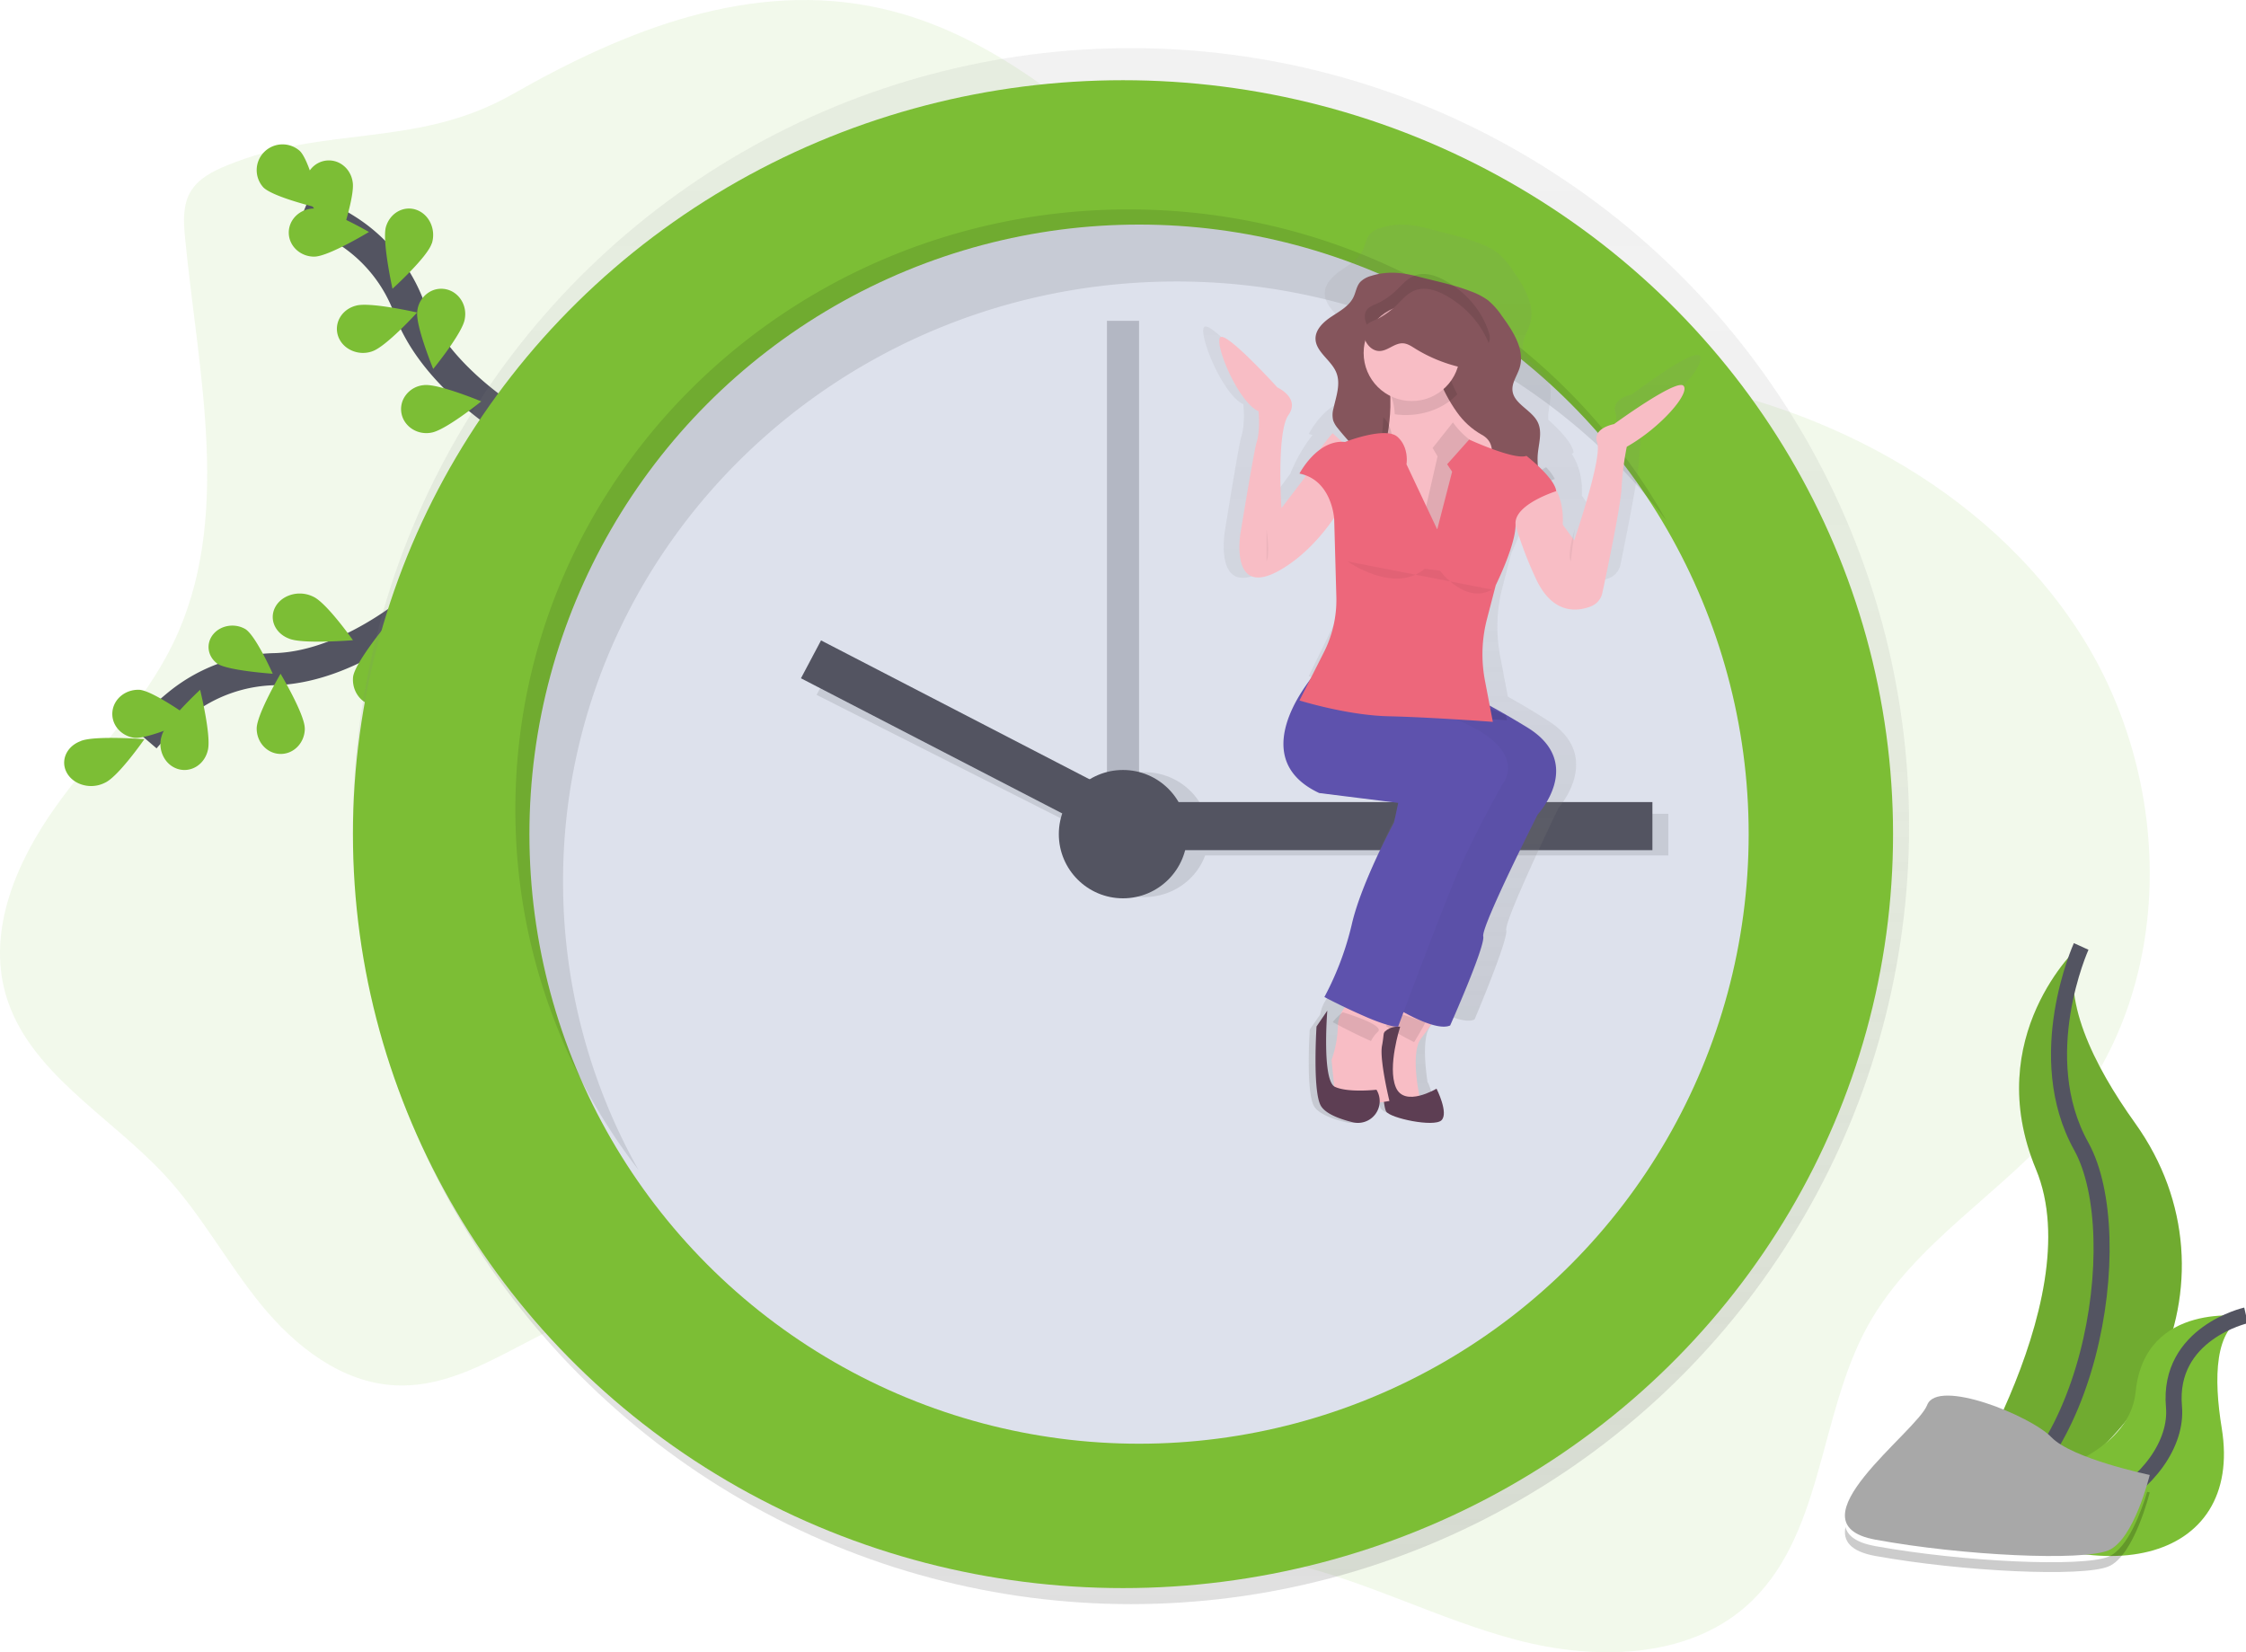 <svg xmlns="http://www.w3.org/2000/svg" width="140" height="103" viewBox="0 0 140 103">
    <defs>
        <linearGradient id="a" x1="50%" x2="50%" y1="100%" y2="0%">
            <stop offset="0%" stop-color="gray" stop-opacity=".25"/>
            <stop offset="54%" stop-color="gray" stop-opacity=".12"/>
            <stop offset="100%" stop-color="gray" stop-opacity=".1"/>
        </linearGradient>
        <linearGradient id="b" x1="49.984%" x2="49.984%" y1="100.006%" y2="0%">
            <stop offset="0%" stop-color="gray" stop-opacity=".25"/>
            <stop offset="54%" stop-color="gray" stop-opacity=".12"/>
            <stop offset="100%" stop-color="gray" stop-opacity=".1"/>
        </linearGradient>
    </defs>
    <g fill="none" fill-rule="evenodd">
        <path fill="#7CBE35" d="M14.142 10.313c-.875.357-1.773.816-2.254 1.62-.51.85-.449 1.905-.354 2.888.827 8.524 3.004 17.59-.756 25.313-1.824 3.746-4.877 6.748-7.304 10.15-2.428 3.402-4.26 7.65-3.134 11.653 1.377 4.89 6.514 7.601 9.976 11.365 2.267 2.46 3.856 5.45 5.97 8.04 2.115 2.588 5.013 4.869 8.389 5.02 4.855.22 8.805-3.907 13.565-4.863 4.877-.979 9.788 1.512 13.742 4.494 3.955 2.982 7.551 6.595 12.159 8.457 5.088 2.058 10.824 1.743 16.18 2.98 4.877 1.127 9.366 3.523 14.208 4.8 4.842 1.278 10.516 1.201 14.268-2.062 4.889-4.268 4.504-11.87 7.626-17.515 2.9-5.246 8.578-8.377 12.4-13.014 6.876-8.347 6.651-21.103.813-30.18-5.839-9.077-16.415-14.573-27.23-16.004-4.876-.644-9.898-.556-14.587-2.022C75.27 17.512 67.801 3.463 54.99.54c-8.145-1.856-16.066 1.357-23.003 5.312-6.022 3.432-11.577 1.901-17.844 4.46z" opacity=".1"/>
        <path stroke="#535461" stroke-width="2" d="M27 37s-4.763 4.579-9.876 4.715a9.81 9.81 0 0 0-5.913 2.143c-.8.644-1.54 1.36-2.211 2.142"/>
        <path fill="#7CBE35" d="M5.018 46.201C5.845 45.837 9 46.08 9 46.08s-1.636 2.353-2.463 2.717a1.902 1.902 0 0 1-1.745-.016c-.532-.288-.836-.809-.787-1.35.05-.543.442-1.017 1.02-1.229h-.007zM8.712 43.003C9.6 43.09 12 44.837 12 44.837s-2.747 1.245-3.626 1.159c-.854-.12-1.455-.846-1.365-1.647.09-.801.84-1.394 1.703-1.346zM15.306 39.224C15.965 39.661 17 42 17 42s-2.79-.19-3.449-.626c-.616-.449-.732-1.254-.263-1.83.47-.574 1.358-.716 2.018-.32zM19.514 37.191c.83.362 2.486 2.719 2.486 2.719s-3.16.26-3.99-.103c-.57-.216-.957-.69-1.005-1.23-.048-.54.25-1.059.776-1.349a1.9 1.9 0 0 1 1.733-.037z"/>
        <path fill="#7CBE35" d="M12.949 46.791c.246-.85-.474-3.791-.474-3.791s-2.14 1.987-2.385 2.837a1.707 1.707 0 0 0 .292 1.626c.369.443.934.632 1.47.491.537-.14.958-.587 1.097-1.163zM18.997 45.408c0-.875-1.508-3.408-1.508-3.408S16 44.539 16 45.418c.002.876.676 1.585 1.504 1.582.829-.003 1.498-.715 1.496-1.592h-.003zM24.988 42.718c.139-.884-.95-3.718-.95-3.718s-1.89 2.295-2.027 3.18c-.096.862.453 1.653 1.25 1.797.795.144 1.555-.41 1.727-1.258v-.001z"/>
        <path stroke="#535461" stroke-width="2" d="M33 27s-5.759-3.061-7.47-7.751a9.684 9.684 0 0 0-3.835-4.839A16.935 16.935 0 0 0 19 13"/>
        <path fill="#7CBE35" d="M18.698 9.42C19.325 10.046 20 13 20 13s-2.959-.69-3.586-1.32a1.601 1.601 0 0 1 .062-2.213 1.616 1.616 0 0 1 2.222-.048z"/>
        <path fill="#7CBE35" d="M21.98 11.332c.17.857-.8 3.668-.8 3.668s-1.961-2.157-2.132-3.015a1.647 1.647 0 0 1 .434-1.563 1.44 1.44 0 0 1 1.506-.336c.523.19.904.668.993 1.245l-.001.001zM26.915 15.164c-.262.86-2.45 2.836-2.45 2.836s-.666-3.012-.404-3.873c.263-.862 1.116-1.329 1.906-1.043.79.287 1.218 1.218.956 2.08h-.008zM28.97 19.888c-.124.858-1.966 3.112-1.966 3.112s-1.119-2.728-.994-3.586a1.568 1.568 0 0 1 .922-1.296 1.442 1.442 0 0 1 1.524.243c.426.37.624.956.514 1.525v.002z"/>
        <path fill="#7CBE35" d="M19.605 15.997C20.48 15.987 23 14.46 23 14.46s-2.556-1.47-3.432-1.461c-.876.01-1.578.689-1.568 1.517.01.829.729 1.492 1.605 1.483v-.003zM23.184 21.906c.85-.256 2.816-2.425 2.816-2.425s-2.972-.68-3.822-.423c-.572.15-1.009.578-1.139 1.114-.13.536.068 1.095.515 1.456a1.727 1.727 0 0 0 1.63.28v-.002zM26.871 26.972c.861-.12 3.129-1.95 3.129-1.95s-2.725-1.133-3.585-1.013a1.57 1.57 0 0 0-1.295.918 1.44 1.44 0 0 0 .234 1.52c.366.428.95.63 1.519.526l-.002-.001z"/>
        <circle cx="70.5" cy="51.5" r="48.5" fill="url(#a)"/>
        <ellipse cx="70" cy="52" fill="#7CBE35" rx="48" ry="47"/>
        <circle cx="71" cy="52" r="38" fill="#DDE1EC"/>
        <path fill="#535461" d="M69 20h2v34h-2z" opacity=".3"/>
        <g fill="#000" opacity=".1" transform="translate(50 40)">
            <path d="M23.602 10.731h30.39v2.596h-30.39zM.9 3.317l1.247-2.3 19.121 9.667-1.247 2.3z"/>
            <ellipse cx="21.316" cy="12.029" rx="4.034" ry="3.895"/>
        </g>
        <path fill="#535461" d="M73 50h30v3H73zM51.178 39.922l19.18 9.922-1.252 2.361-19.18-9.922z"/>
        <circle cx="70" cy="52" r="4" fill="#535461"/>
        <path fill="#000" d="M35.096 54.948c0-20.656 17.115-37.4 38.229-37.4 12.015-.01 23.334 5.514 30.55 14.912-6.505-11.566-19.068-19.406-33.522-19.406-21.114 0-38.229 16.745-38.229 37.401-.012 8.115 2.685 16.011 7.683 22.488a36.597 36.597 0 0 1-4.71-17.995z" opacity=".1"/>
        <path fill="url(#b)" d="M105.93 22.17c-.446-.435-4.207 2.416-4.207 2.416s-1.34.247-1.02 1.175c.319.928-1.403 6.126-1.403 6.126l-.701-.99c.068-1.162-.249-1.985-.558-2.498a3.094 3.094 0 0 0-.075-.12l.122-.042c-.047-.634-1.05-1.6-1.584-2.073v-.204c.033-.757.334-1.556 0-2.242-.378-.783-1.483-1.177-1.576-2.036-.056-.513.287-.977.439-1.47.362-1.183-.39-2.389-1.108-3.407a4.75 4.75 0 0 0-.88-1.023 4.253 4.253 0 0 0-1.055-.57c-1.052-.43-2.128-.645-3.213-.94-1.042-.279-2.002-.412-3.06-.061a1.5 1.5 0 0 0-.664.385c-.252.285-.285.69-.45 1.03-.266.547-.839.873-1.346 1.224-.506.35-1.015.831-1.017 1.435 0 .858.97 1.398 1.295 2.197.303.744 0 1.573-.169 2.357-.07.254-.077.521-.02.778.067.191.168.369.298.524.201.268.417.518.63.773l-.098.039c-1.785-.185-2.932 2.103-2.932 2.103.082.018.16.038.238.06l-.076.1a9.795 9.795 0 0 0-1.31 2.314l-1.463 1.98s-.32-4.95.447-6.064c.766-1.113-.701-1.794-.701-1.794s-3.192-3.589-3.635-3.28c-.443.31 1.084 4.208 2.423 4.827 0 0 .133 1.237-.133 2.041-.16.509-1.02 5.878-1.02 5.878s-.765 4.516 2.743 2.283c2.278-1.448 3.75-3.94 4.5-5.506.053-.11.102-.215.148-.316.035.167.058.335.07.504l.133 5.174a7.918 7.918 0 0 1-.806 3.696l-1.562 3.2.174.054-.105.153c-1.03 1.53-2.78 4.97.823 6.722l4.788.619-.255 1.237s-1.977 3.773-2.551 6.372a19.215 19.215 0 0 1-1.659 4.578l.148.08c-.03.034-.063.07-.093.108-.29.33-.482.736-.553 1.171l-.65.93s-.255 3.835.256 4.764c.28.508 1.206.83 1.995 1.018 1.17.28 2.114-.94 1.493-1.946L85.377 68h-.012c-.133-.625-.54-2.563-.407-3.299.038-.209.072-.417.09-.63.032-.278.116-.548.247-.796.021-.041.044-.082.066-.122l.07.03c.214.092.425.18.626.256-.311.286-.532.878-.266 2.096 0 0 .025 3.048.255 3.527.23.48 2.805 1.113 3.252.62.447-.495-.287-2.198-.287-2.198l-.023.016c-.147-.987-.33-2.754.119-3.45.18-.28.356-.57.513-.842l.097-.168c.833.42 1.713.735 2.195.516 0 0 2.104-4.95 1.976-5.568-.128-.618 3.252-7.61 3.252-7.61s2.868-3.223-.637-5.445a44.284 44.284 0 0 0-2.514-1.504l-.493-2.605a9.615 9.615 0 0 1 .133-4.118l.532-2.049.043-.174s1.34-2.784 1.276-4.084a.949.949 0 0 1 .033-.3c.015.062.03.126.048.194.352 1.35.815 2.67 1.386 3.942 1.017 2.318 2.527 2.134 3.354 1.805.36-.14.625-.454.706-.835.298-1.442 1.116-5.483 1.168-6.6.046-.872.153-1.74.32-2.598 2.098-1.24 3.883-3.404 3.436-3.838z"/>
        <path fill="#F8BDC5" d="M90 62.67s-.346.564-.82 1.24c-.185.267-.391.554-.602.83-.75.974 0 4.077 0 4.077l-1.64.183-1.638-.666-.3-2.252v-1.647l1.868-1.7.82-.735 2.312.67z"/>
        <path fill="#000" d="M88.861 63.727s-.301.564-.714 1.241c-.63-.315-1.24-.665-1.826-1.048l-.125-.083-.067-.045.714-.736 2.018.67z" opacity=".1"/>
        <path fill="#5E52AD" d="M95.847 50.774s-3.527 6.978-3.393 7.596c.134.618-2.063 5.558-2.063 5.558-.501.22-1.422-.096-2.29-.513a18.247 18.247 0 0 1-1.894-1.082l-.128-.084-.077-.051 5.789-14.884-5.122-3.487-.379-.259L84 42l6.993 1.174s.243-.029 1.53.64c.617.32 1.475.8 2.66 1.522 3.656 2.227.664 5.438.664 5.438z"/>
        <path fill="#000" d="M95.833 50.777s-3.497 6.966-3.364 7.583c.133.616-2.046 5.548-2.046 5.548-.496.219-1.41-.096-2.27-.513a18.061 18.061 0 0 1-1.878-1.08l-.127-.083-.077-.051 5.74-14.858-5.078-3.48-.376-.258-2.27-1.566 6.933 1.171s.241-.028 1.517.639c.612.32 1.463.799 2.639 1.52 3.624 2.223.657 5.428.657 5.428z" opacity=".03"/>
        <path fill="#5D3E53" d="M87.277 64.006s-1.758-.223-1.148 2.113c0 0 .026 2.738.27 3.164.245.426 2.976 1 3.449.557.472-.445-.305-1.973-.305-1.973s-1.995 1.195-2.536-.084c-.542-1.28.27-3.777.27-3.777z"/>
        <path fill="#F8BDC5" d="M86.935 63.216c-.186.164-.338.36-.447.576-.135.244-.221.51-.254.784a6.454 6.454 0 0 1-.09.62c-.164.867.463 3.439.463 3.439L84.114 69l-.917-.913-.197-2.01a6.81 6.81 0 0 0 .393-2.132c0-.524.288-.992.575-1.333.195-.228.418-.433.665-.612 0 0 2.827.79 2.302 1.216z"/>
        <path fill="#000" d="M85.883 64.324c-.177.165-.32.36-.424.576a36.457 36.457 0 0 1-2.36-1.168l-.028-.015a3.71 3.71 0 0 1 .631-.612s2.68.792 2.18 1.219z" opacity=".1"/>
        <path fill="#5E52AD" d="M93.656 48.886s-1.64 2.888-2.693 5.284c-.69 1.573-2.116 5.321-3.019 7.707l-.132.353c-.397 1.056-.661 1.77-.661 1.77a1.818 1.818 0 0 1-.516-.071 6.128 6.128 0 0 1-.515-.156l-.208-.074a12.953 12.953 0 0 1-.646-.255 38.795 38.795 0 0 1-2.56-1.21l-.153-.08a18.622 18.622 0 0 0 1.713-4.55c.59-2.58 2.626-6.322 2.626-6.322l.263-1.23-4.925-.615c-3.71-1.735-1.908-5.156-.848-6.674.18-.264.376-.519.585-.763l3.94.807s.621.186 2.001.757l.634.27c.774.332 1.725.76 2.875 1.308 3.879 1.835 2.239 3.744 2.239 3.744z"/>
        <path fill="#5D3E53" d="M85.81 67.951a1.356 1.356 0 0 1-1.496 2.008c-.785-.194-1.715-.527-1.995-1.051-.51-.958-.256-4.918-.256-4.918l.672-.99s-.351 4.375.48 4.754c.83.38 2.587.178 2.587.178l.008.02z"/>
        <path fill="#85555C" d="M85.46 17.202a1.505 1.505 0 0 0-.665.37c-.25.272-.277.661-.447.987-.263.519-.832.836-1.337 1.167-.505.331-1.008.797-1.011 1.375 0 .823.971 1.339 1.287 2.103.301.713 0 1.506-.168 2.257-.07.243-.076.498-.019.744.066.183.167.353.297.502.612.778 1.372 1.469 1.78 2.354.312.674.398 1.417.48 2.147.117 1.05.235 2.12.022 3.159a.3.3 0 0 0 0 .19c.036.06.093.106.162.13a3.54 3.54 0 0 0 2.608.12c.85-.294 1.537-.9 1.899-1.677.277-.587.384-1.297.933-1.678a.483.483 0 0 1 .224-.095c.13.004.255.043.36.113.713.36 1.577.371 2.372.223.48-.09.971-.249 1.289-.599.626-.695.277-1.734.319-2.64.033-.726.331-1.491 0-2.148-.375-.75-1.475-1.125-1.566-1.945-.056-.49.286-.935.437-1.408.36-1.132-.387-2.286-1.1-3.26a4.6 4.6 0 0 0-.873-.98 4.28 4.28 0 0 0-1.048-.545c-1.045-.41-2.11-.618-3.19-.898-1.036-.277-1.988-.405-3.044-.068z"/>
        <path fill="#F8BDC5" d="M89.892 33H86.49v-5.902c.1-.567.16-1.142.177-1.719v-.59c-.032-.704-.168-1.407-.525-1.836-.938-1.13 3.048-.941 3.048-.941.122.519.281 1.027.475 1.52.289.77.673 1.494 1.142 2.154.413.587.942 1.07 1.55 1.412C94.697 28.354 89.891 33 89.891 33z"/>
        <path fill="#000" d="M90.835 24.58c-.914.974-2.413 1.454-3.893 1.245-.042-.698-.219-1.395-.682-1.82-1.218-1.12 3.958-.934 3.958-.934a9.28 9.28 0 0 0 .617 1.508z" opacity=".1"/>
        <circle cx="88" cy="22" r="3" fill="#F8BDC5"/>
        <path fill="#F8BDC5" d="M101.402 27.851c-.17.852-.28 1.713-.326 2.578-.053 1.106-.893 5.117-1.2 6.549-.079.373-.351.684-.726.83-.851.326-2.4.509-3.44-1.791a24.386 24.386 0 0 1-1.423-3.912A9.99 9.99 0 0 1 94 30.737l2.294-1.167c.215.19.398.41.541.652.317.51.643 1.327.574 2.479l.717.982s1.767-5.157 1.433-6.078c-.334-.92 1.048-1.167 1.048-1.167s3.863-2.822 4.322-2.394c.458.43-1.366 2.578-3.527 3.807zM85 28.776c-.17.463-.367.918-.587 1.361-.735 1.5-2.175 3.89-4.405 5.272-3.431 2.132-2.682-2.191-2.682-2.191s.84-5.14.998-5.626c.25-.77.124-1.954.124-1.954-1.31-.593-2.807-4.323-2.371-4.62.436-.297 3.552 3.14 3.552 3.14s1.435.648.683 1.717c-.753 1.07-.437 5.804-.437 5.804l1.444-1.892a9.32 9.32 0 0 1 1.282-2.214c.273-.354.465-.568.465-.568L85 28.775z"/>
        <path fill="#000" d="M96.917 29.857c-.48.186-2.338.973-2.544 2.1a12.322 12.322 0 0 1-.286-1.527l2.286-1.302c.217.211.4.457.544.729zM84.87 30.294a17.412 17.412 0 0 1-.678 1.68c-.098-.723-.5-2.572-2.094-3.17.316-.436.537-.7.537-.7l2.236 2.19zM89.608 33.923H86.04v-6.134c.106-.59.168-1.187.186-1.786.734.751.552 1.916.552 1.916l1.906 4.571.924-4.041-.307-.522 1.265-1.597a4.97 4.97 0 0 0 1.625 1.467c2.458 1.297-2.583 6.126-2.583 6.126zM93.93 44.899s-2.998-.194-5.6-.286l-.26-.01c-.37-.011-.723-.02-1.068-.028-2.525-.05-5.38-.768-5.866-.894.182-.23.379-.451.59-.665l3.958.706s.624.163 2.011.663l-2.275-1.369 6.933 1.022s.242-.025 1.517.556l.06.305z" opacity=".1"/>
        <path fill="#ED677B" d="M90.515 29.404l-.309-.463 1.372-1.54s2.828 1.301 3.57 1.016c0 0 1.791 1.396 1.852 2.203 0 0-2.594.811-2.533 2.031.06 1.22-1.231 3.826-1.231 3.826l-.541 2.084a8.721 8.721 0 0 0-.135 3.859l.493 2.58s-3.892-.29-6.492-.348c-2.599-.058-5.56-.985-5.56-.985l1.516-2.994a7.222 7.222 0 0 0 .782-3.463l-.135-4.847s-.123-2.435-2.164-2.84c0 0 1.112-2.146 2.84-1.972 0 0 2.519-.986 3.267-.32.747.667.563 1.711.563 1.711l1.916 4.062.929-3.6z"/>
        <path fill="#000" d="M86.026 20.815c.515 0 .92-.486 1.434-.461.267.012.496.164.716.3a9.27 9.27 0 0 0 2.738 1.125c.38.09.784.157 1.165.075.382-.083.74-.35.783-.699a1.07 1.07 0 0 0-.067-.454c-.432-1.34-1.41-2.49-2.742-3.223-.534-.292-1.185-.514-1.776-.332-.533.164-.877.609-1.263.975-.29.274-.621.513-.982.71-.281.152-.702.25-.864.528-.304.517.174 1.451.858 1.456z" opacity=".1"/>
        <path fill="#85555C" d="M85.977 21.882c.529 0 .944-.506 1.473-.48.274.013.509.17.735.312.855.534 1.806.93 2.812 1.17.39.093.804.163 1.196.077.392-.086.76-.364.804-.726.011-.16-.012-.32-.069-.472-.444-1.393-1.448-2.588-2.816-3.35-.548-.303-1.217-.534-1.823-.344-.548.17-.901.632-1.298 1.013a4.868 4.868 0 0 1-1.008.738c-.289.157-.721.26-.887.548-.313.543.179 1.507.88 1.514z"/>
        <path fill="#000" d="M84 35s2.906 2.06 4.805.459l.949.115s1.577 2.135 3.246 1.18M98.158 33s-.493 1.52-.247 2M78.945 33s.247 1.52 0 2" opacity=".05"/>
        <path fill="#7CBE35" d="M129.57 59s-6.108 5.594-2.66 13.895C130.36 81.195 121 95 121 95s.1-.013.292-.043c12.546-2.028 18.778-15.168 11.803-24.93-2.6-3.63-4.73-7.887-3.525-11.027z"/>
        <path fill="#000" d="M129.57 59s-6.108 5.595-2.66 13.896C130.36 81.196 121 95 121 95s.1-.013.292-.043c12.546-2.028 18.778-15.168 11.803-24.93-2.6-3.63-4.73-7.887-3.525-11.027z" opacity=".1"/>
        <path stroke="#535461" d="M129.726 59s-3.108 6.857 0 12.451S130.253 92.744 122 95"/>
        <path fill="#7CBE35" d="M140 82.07s-6.303-1.013-6.877 4.686c-.574 5.7-12.123 6.49-12.123 6.49l.217.144c9.531 6.315 18.644 4.022 17.27-4.363-.507-3.115-.465-6.246 1.513-6.957z"/>
        <path stroke="#535461" d="M140 82s-4.894 1.106-4.49 5.69c.404 4.583-7.263 10.076-14.51 5.721"/>
        <path fill="#A8A8A8" d="M134 91.946s-4.84-1.007-6.13-2.351c-1.291-1.344-7.098-3.693-7.743-2.01-.645 1.684-8.711 7.389-3.227 8.396 5.484 1.007 12.905 1.34 14.518.67 1.613-.67 2.582-4.705 2.582-4.705z"/>
        <path fill="#000" d="M116.9 96.385c5.485.99 12.906 1.318 14.52.659 1.228-.503 2.082-2.92 2.42-4.044l.16.034s-.968 3.963-2.58 4.622c-1.614.66-9.036.331-14.52-.658-1.584-.286-2.037-.958-1.866-1.807.134.554.686.98 1.865 1.194z" opacity=".2"/>
    </g>
</svg>
